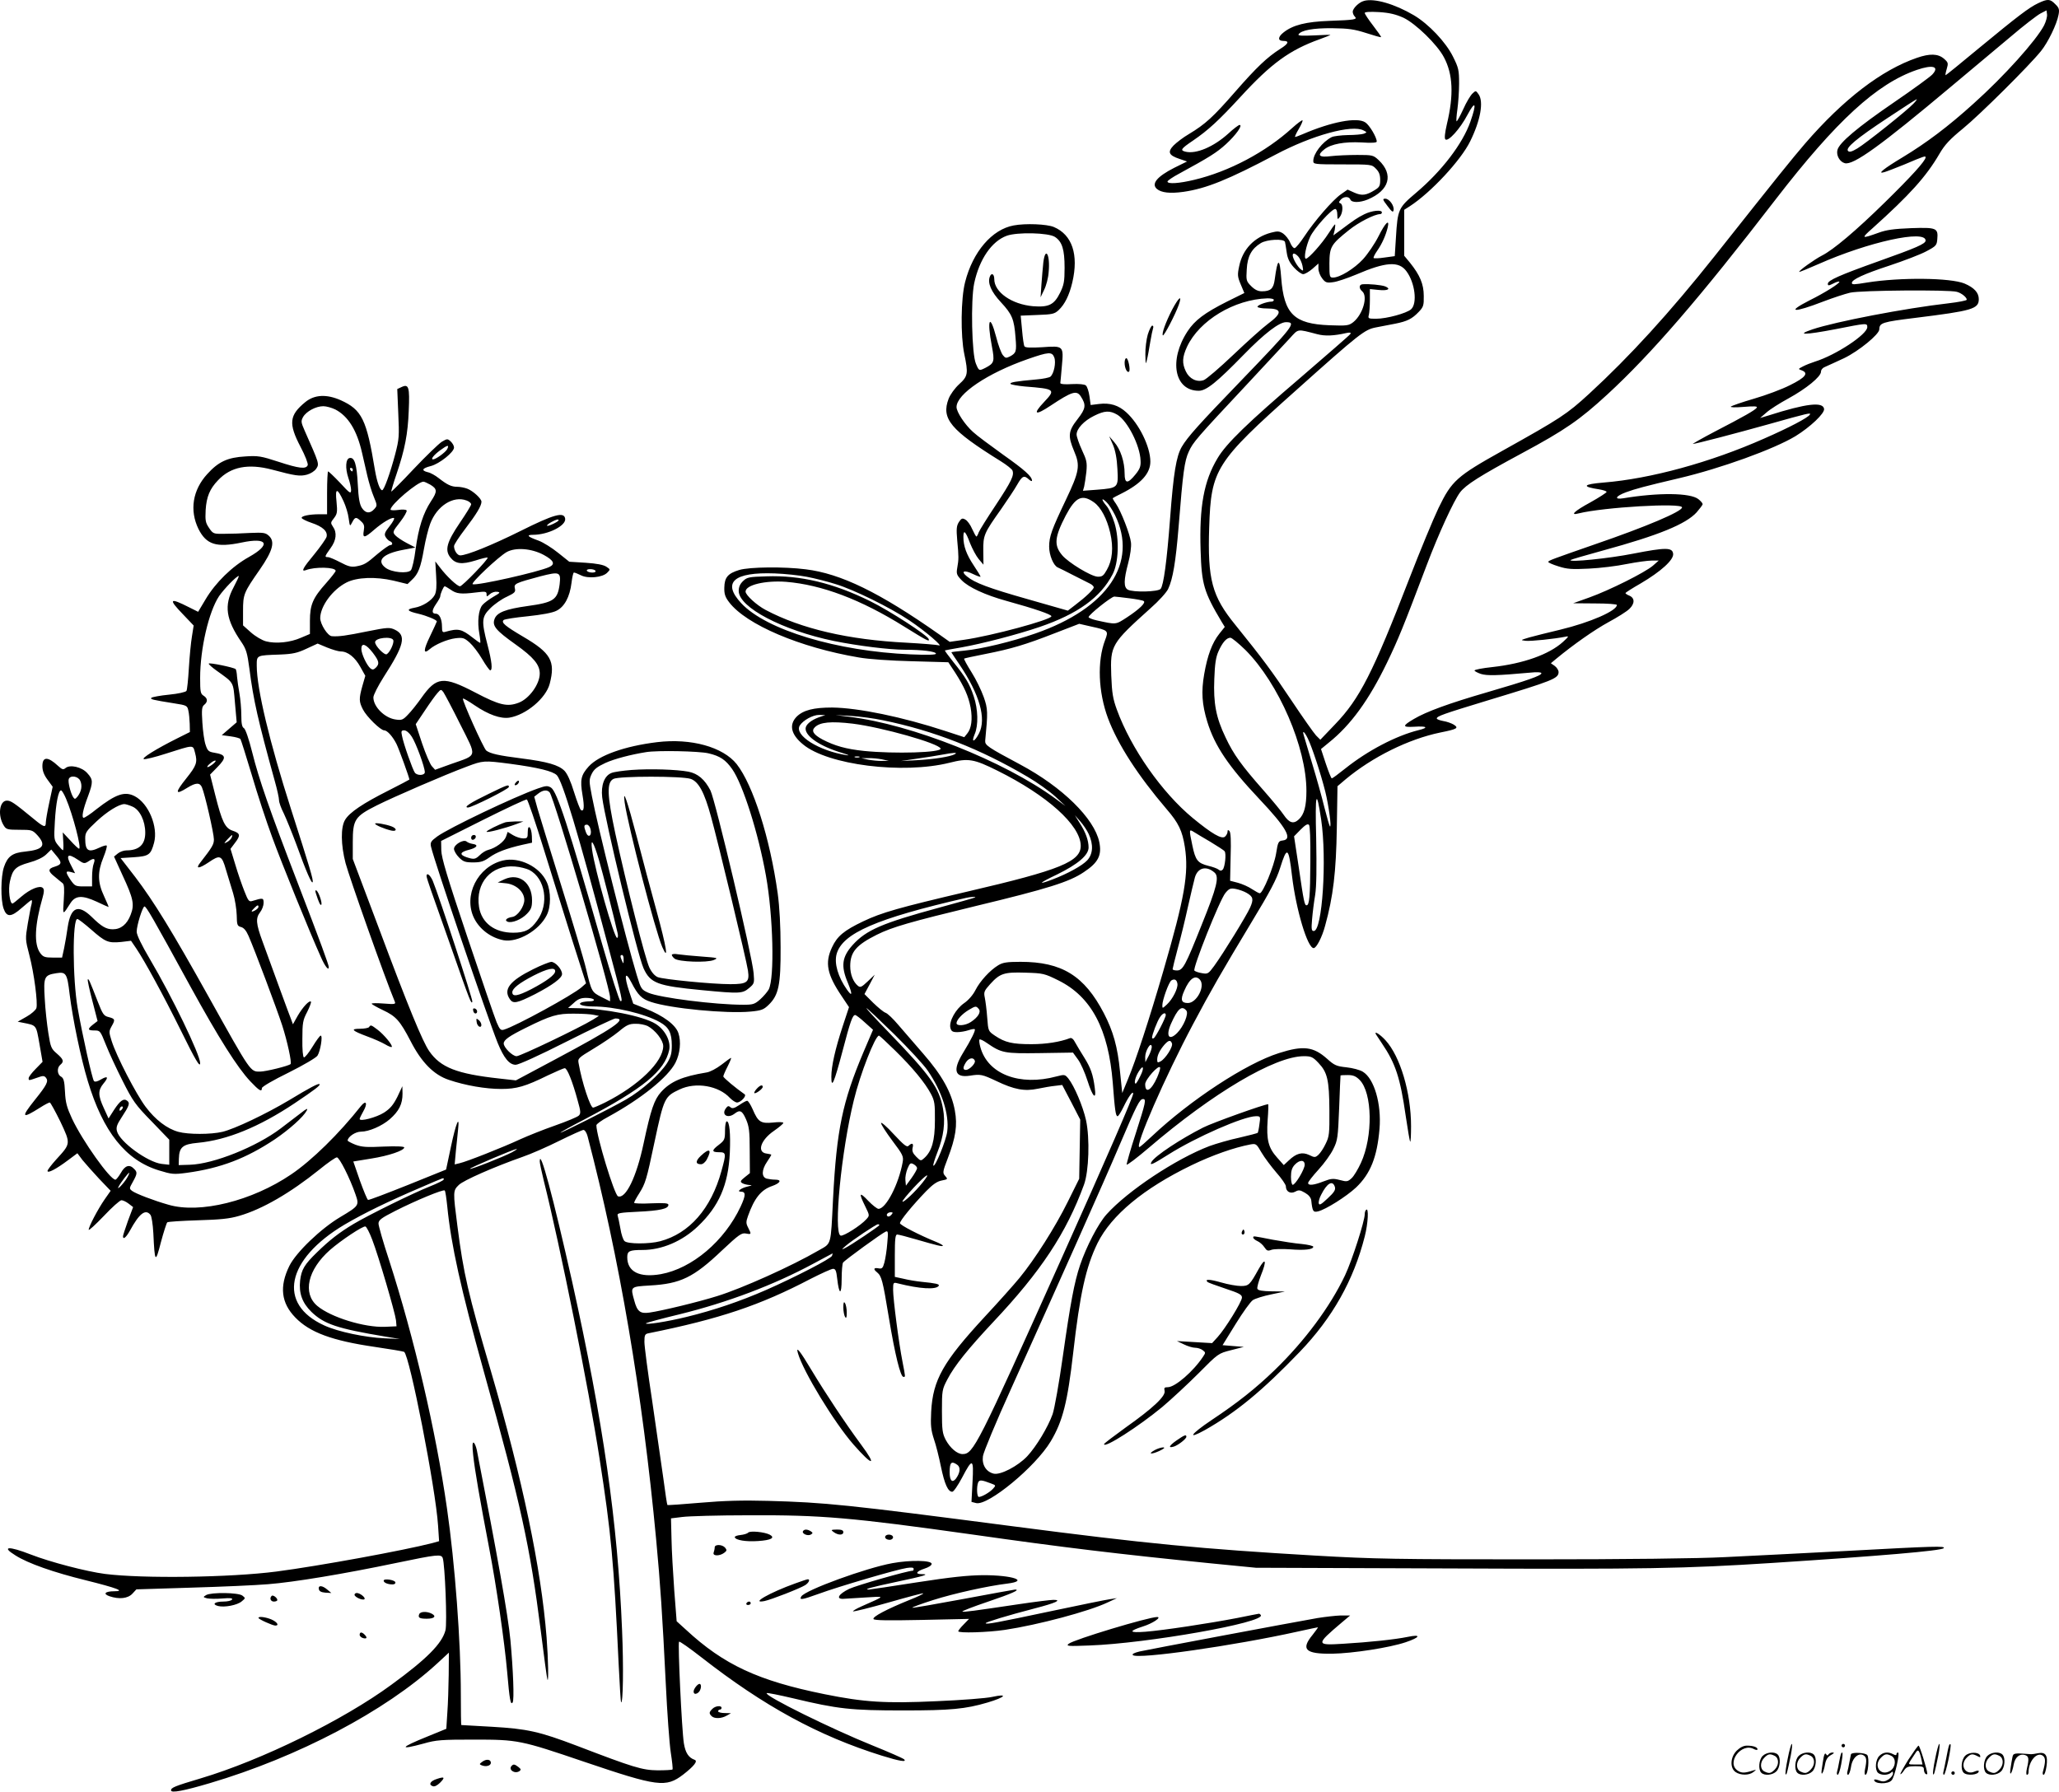 <svg version="1.0" xmlns="http://www.w3.org/2000/svg"
  viewBox="0 0 1200.475 1044.665"
 preserveAspectRatio="xMidYMid meet">
<g transform="translate(-0.304,1044.858) scale(0.1,-0.1)"
fill="#000000" stroke="none">
<path d="M7955 10443 c-28 -7 -65 -43 -65 -63 0 -9 5 -21 12 -28 17 -17 0 -20
-147 -25 -137 -5 -214 -24 -269 -68 -33 -26 -34 -49 -1 -49 37 0 31 -16 -17
-46 -77 -49 -138 -107 -263 -250 -130 -149 -174 -189 -270 -247 -33 -19 -73
-50 -90 -67 -36 -38 -28 -57 35 -78 l44 -15 -75 -37 c-100 -51 -135 -93 -101
-123 26 -22 76 -28 155 -17 133 19 261 71 537 217 213 113 446 177 513 141 21
-11 21 -11 2 -19 -11 -4 -53 -8 -93 -8 -40 -1 -83 -6 -95 -12 -54 -28 -107
-96 -107 -139 0 -19 5 -20 170 -20 168 0 171 0 195 -25 18 -18 25 -35 25 -65
0 -35 -4 -43 -32 -60 -50 -31 -75 -34 -118 -15 l-40 18 -40 -28 c-47 -33 -153
-155 -213 -246 -23 -35 -48 -65 -55 -67 -7 -2 -19 12 -27 32 -8 20 -27 43 -41
53 -22 14 -32 15 -70 5 -98 -26 -166 -97 -186 -195 -11 -51 -10 -62 9 -107
l21 -50 -101 -50 c-131 -66 -188 -109 -230 -173 -111 -169 -77 -347 65 -347
44 0 104 48 263 211 121 124 206 189 246 189 62 0 46 -21 -266 -345 -244 -253
-307 -323 -342 -382 -32 -56 -48 -151 -68 -418 -19 -252 -38 -389 -55 -410
-15 -18 -160 -21 -191 -5 -25 14 -25 55 2 156 12 45 19 96 16 119 -5 48 -59
185 -88 227 -12 16 -20 31 -18 32 2 2 24 14 49 26 116 58 170 118 170 187 0
86 -65 219 -140 287 -46 42 -95 57 -160 49 l-48 -6 -7 51 c-4 28 -13 56 -21
63 -8 7 -40 10 -81 8 -41 -3 -68 0 -68 6 1 6 5 49 9 98 11 119 10 120 -114
111 -67 -4 -99 -3 -104 5 -4 6 -10 48 -14 95 l-8 84 97 4 c88 3 100 6 124 28
36 34 62 86 80 162 38 162 -1 278 -108 323 -41 17 -165 22 -234 9 -126 -23
-238 -153 -283 -330 -25 -96 -27 -313 -5 -419 24 -114 22 -130 -30 -177 -25
-23 -51 -59 -61 -84 -45 -117 11 -183 304 -365 34 -21 65 -46 68 -54 11 -28
-6 -63 -97 -201 -50 -75 -95 -147 -100 -160 -4 -13 -11 -24 -13 -24 -3 0 -14
20 -25 44 -10 24 -28 49 -40 55 -17 10 -23 7 -37 -14 -14 -22 -16 -39 -10
-108 9 -96 9 -109 0 -160 -6 -34 -3 -42 26 -72 40 -41 137 -86 260 -120 167
-46 265 -80 263 -90 -4 -21 -348 -114 -509 -137 l-84 -12 -62 44 c-347 244
-573 354 -778 379 -126 16 -327 14 -387 -4 -66 -20 -86 -43 -87 -103 -1 -37 5
-55 28 -85 100 -131 413 -264 756 -322 55 -10 186 -19 309 -22 l213 -6 39 -59
c55 -86 78 -138 91 -205 12 -68 5 -122 -20 -152 l-17 -21 -110 36 c-253 83
-508 135 -660 137 -108 0 -168 -15 -207 -53 -46 -47 -34 -104 37 -162 144
-120 581 -175 854 -107 110 28 142 22 279 -46 290 -144 483 -317 486 -436 2
-94 -118 -143 -660 -269 -400 -94 -500 -122 -609 -174 -111 -53 -151 -86 -181
-151 -43 -91 -29 -159 57 -286 l42 -63 -37 -112 c-43 -131 -66 -232 -66 -294
0 -74 16 -36 65 149 46 176 59 211 74 211 5 0 30 -19 56 -43 l48 -43 -56 -131
c-122 -289 -156 -451 -177 -853 -14 -280 -8 -259 -83 -302 -158 -92 -450 -223
-593 -267 -108 -34 -323 -86 -394 -96 -54 -8 -72 6 -89 70 -23 82 -24 81 92
88 177 10 253 46 419 204 99 93 115 104 140 99 32 -6 33 -5 13 34 -13 25 -13
34 -1 68 37 104 76 153 141 175 48 17 58 37 18 37 -15 0 -38 3 -50 6 -31 9
-30 51 2 98 14 20 25 39 25 41 0 2 -12 5 -27 7 -59 7 -36 79 43 133 30 21 54
41 54 46 0 5 -27 6 -60 2 -72 -7 -87 3 -119 78 -12 27 -26 49 -32 49 -5 0 -26
-11 -46 -25 -29 -19 -40 -22 -51 -13 -11 10 -17 8 -27 -6 -28 -38 11 -62 51
-31 31 24 44 18 66 -32 18 -41 22 -68 22 -181 l1 -134 -30 -24 c-25 -20 -28
-26 -15 -34 8 -5 26 -10 40 -11 21 -1 20 -2 -8 -9 -39 -9 -66 -30 -40 -30 30
0 30 -20 -1 -87 -94 -201 -283 -361 -465 -394 -125 -22 -196 14 -196 99 0 36
13 42 89 42 113 0 232 51 323 138 123 117 177 242 186 428 5 115 -2 184 -18
184 -6 0 -10 -25 -10 -54 0 -51 -3 -57 -35 -82 -44 -33 -44 -44 0 -44 42 0 43
-6 14 -110 -60 -219 -187 -364 -357 -409 -63 -17 -191 -17 -208 1 -8 7 -19 40
-24 73 -6 33 -13 67 -16 76 -4 14 12 17 118 22 127 6 178 17 178 40 0 10 -22
12 -100 9 -55 -3 -100 -1 -100 3 0 5 13 29 29 54 37 59 43 78 90 301 55 258
59 265 146 306 95 45 228 22 294 -50 14 -14 32 -26 41 -26 22 0 58 39 44 48
-49 34 -124 96 -124 104 0 5 11 31 25 58 14 28 23 50 20 50 -3 0 -28 -18 -56
-40 -29 -22 -66 -42 -87 -45 -140 -23 -209 -52 -265 -114 -40 -45 -59 -100
-102 -301 -41 -194 -104 -324 -149 -307 -21 8 -126 353 -126 414 0 7 30 29 68
49 194 106 350 232 393 316 27 53 34 123 17 173 -16 48 -87 101 -193 143 l-70
28 -23 69 c-32 95 -25 127 12 55 38 -74 61 -97 115 -114 114 -38 439 -69 579
-56 64 6 77 11 106 39 59 57 71 117 70 336 0 121 -6 235 -17 315 -45 322 -143
630 -239 753 -80 100 -266 152 -464 128 -189 -23 -340 -77 -399 -142 -45 -50
-51 -78 -36 -166 12 -71 9 -99 -9 -88 -5 3 -23 50 -40 104 -20 65 -39 107 -56
125 -34 34 -100 53 -249 72 -135 17 -183 28 -207 46 -16 13 -143 296 -136 303
2 3 33 -15 68 -39 81 -55 152 -80 203 -72 97 16 213 113 235 198 34 131 7 179
-155 274 -105 62 -129 82 -114 97 5 5 68 15 140 22 84 9 144 20 168 32 47 23
78 81 88 163 4 33 10 60 14 60 5 0 23 -7 41 -16 41 -21 126 -13 153 15 19 19
19 19 -5 35 -16 11 -58 19 -120 23 l-96 6 -65 52 c-36 29 -87 61 -114 71 -65
23 -74 34 -32 34 87 0 193 53 187 94 -6 42 -65 26 -261 -72 -167 -83 -313
-142 -351 -142 -17 0 -36 29 -36 54 0 9 29 53 64 99 67 88 96 136 96 160 0 18
-49 63 -83 76 -16 6 -42 11 -58 11 -35 0 -59 12 -109 51 -19 15 -47 31 -63 34
-40 10 -33 23 18 36 50 13 135 81 135 108 0 10 -9 26 -20 36 -18 16 -20 16
-52 -3 -18 -12 -91 -82 -162 -157 -70 -75 -130 -134 -132 -133 -1 2 12 48 31
103 48 142 66 233 71 370 6 136 0 156 -41 137 l-26 -12 6 -143 c6 -131 5 -149
-18 -237 -29 -110 -65 -210 -76 -210 -13 0 -30 47 -42 117 -49 297 -76 352
-200 408 -82 36 -152 33 -206 -11 -94 -77 -99 -125 -28 -261 28 -53 45 -98 42
-107 -10 -24 -49 -20 -171 20 -101 33 -119 36 -193 31 -103 -6 -156 -30 -222
-103 -85 -93 -104 -211 -51 -320 46 -91 104 -110 252 -79 151 32 173 -11 43
-84 -99 -55 -196 -150 -254 -248 l-43 -72 -50 25 c-118 60 -126 51 -37 -41
l61 -64 -10 -63 c-6 -35 -14 -118 -18 -185 -4 -67 -10 -127 -14 -133 -4 -7
-49 -17 -101 -22 -52 -5 -98 -14 -103 -18 -9 -9 3 -12 134 -33 71 -11 75 -13
81 -42 4 -16 7 -51 8 -77 l1 -48 -72 -36 c-126 -63 -214 -118 -196 -122 9 -2
66 12 125 31 170 54 160 54 173 6 15 -56 9 -74 -50 -148 -69 -86 -67 -101 5
-56 50 31 73 31 85 3 17 -38 70 -270 70 -304 0 -29 -9 -45 -80 -136 -29 -37
-8 -36 49 2 67 46 77 42 101 -42 12 -40 31 -102 42 -138 11 -36 20 -93 21
-128 1 -57 3 -63 25 -69 16 -4 30 -20 44 -52 36 -82 164 -423 196 -521 30 -93
57 -218 49 -226 -11 -11 -145 -44 -178 -44 -57 0 -52 -8 -299 435 -214 384
-321 558 -429 700 l-85 110 78 5 c87 6 98 14 117 84 25 93 -32 230 -113 272
-58 30 -110 12 -223 -76 -34 -28 -68 -50 -74 -50 -14 0 -5 47 26 128 29 80 29
95 -5 132 -31 36 -101 52 -127 30 -13 -11 -20 -9 -43 12 -60 56 -92 56 -92 -1
0 -26 9 -51 30 -79 l30 -41 -20 -93 c-11 -51 -20 -103 -20 -115 0 -32 -11 -29
-70 20 -118 97 -134 107 -157 107 -44 0 -55 -89 -17 -147 13 -21 23 -23 90
-23 72 0 76 -1 105 -32 53 -59 34 -84 -71 -95 -75 -7 -103 -28 -124 -90 -19
-56 -20 -192 -2 -243 18 -51 44 -50 105 4 29 25 54 46 57 46 4 0 4 -10 1 -23
-4 -12 -13 -63 -22 -113 -15 -90 -15 -93 9 -185 28 -107 50 -279 41 -309 -4
-11 -29 -34 -58 -50 l-51 -29 30 -6 c81 -16 77 -11 97 -124 l18 -104 -40 -41
c-23 -23 -41 -47 -41 -54 0 -15 -1 -15 48 2 36 13 42 13 53 0 16 -20 5 -42
-65 -129 -83 -104 -77 -113 32 -44 25 16 50 29 55 29 4 0 32 -51 62 -112 61
-130 61 -127 -25 -221 -27 -30 -50 -60 -50 -66 0 -16 51 11 119 62 l55 41 30
-40 c17 -21 61 -70 97 -109 l67 -70 -35 -50 c-40 -58 -93 -159 -93 -177 0 -7
39 29 88 80 48 51 94 92 103 92 9 0 28 -9 42 -20 l26 -20 -30 -80 c-16 -45
-29 -85 -29 -90 0 -22 18 -7 40 32 55 101 91 129 120 93 7 -9 14 -54 17 -108
8 -172 12 -177 44 -52 16 60 33 112 37 116 4 4 84 9 177 12 134 4 185 9 243
26 135 39 298 134 466 269 49 40 95 72 103 72 15 0 76 -121 109 -217 22 -63
20 -66 -89 -131 -113 -67 -258 -206 -297 -285 -59 -120 -48 -216 35 -301 84
-87 215 -135 462 -171 89 -13 166 -26 172 -29 32 -20 184 -796 198 -1013 l6
-91 -39 -11 c-167 -43 -657 -133 -909 -166 -270 -35 -779 -42 -1000 -14 -108
14 -319 69 -432 113 -130 51 -176 48 -90 -5 74 -47 223 -99 410 -145 184 -46
231 -64 167 -64 -54 0 -69 -15 -29 -29 56 -19 107 -14 134 15 l23 25 319 10
c175 5 377 14 448 20 153 12 442 60 748 124 240 50 262 52 271 29 13 -34 27
-384 16 -422 -20 -77 -109 -167 -315 -317 -279 -205 -756 -440 -1112 -546
-151 -45 -173 -54 -173 -70 0 -17 74 -3 226 42 514 152 1024 420 1327 699 l67
62 -1 -129 c-1 -70 -4 -170 -8 -221 l-6 -94 -110 -45 c-161 -65 -169 -81 -22
-41 73 21 105 23 292 23 258 0 272 -3 643 -129 431 -146 477 -152 578 -75 63
49 87 79 67 86 -36 13 -54 41 -63 97 -12 75 -36 584 -28 592 4 3 62 -38 130
-91 365 -285 682 -458 1053 -574 103 -32 147 -39 129 -21 -6 6 -88 42 -182 80
-241 97 -634 291 -619 306 3 3 72 -11 153 -30 263 -63 338 -71 644 -71 275 0
361 8 490 46 105 31 124 54 28 33 -35 -8 -180 -19 -323 -25 -301 -14 -424 -6
-656 41 -385 78 -586 171 -807 376 l-54 49 -14 180 c-7 99 -15 234 -16 300
l-3 120 65 8 c36 5 211 10 390 10 420 2 597 -13 1301 -112 541 -77 853 -114
1389 -168 l265 -26 1135 -4 c1137 -5 1362 -1 1875 32 633 41 985 71 1000 86
14 14 -52 12 -567 -16 -255 -13 -573 -30 -708 -36 -152 -8 -578 -13 -1125 -13
-792 0 -919 2 -1265 22 -667 39 -980 69 -1771 172 -959 125 -1085 138 -1419
147 -148 4 -257 1 -394 -11 -104 -9 -190 -15 -192 -13 -2 2 -13 73 -24 158
-12 85 -41 287 -65 451 -25 163 -45 317 -45 342 0 39 3 46 23 50 416 84 651
163 945 317 63 32 122 59 132 59 14 0 19 -11 24 -57 11 -97 26 -99 26 -3 0 47
4 90 8 96 9 14 228 173 249 181 14 6 15 -2 9 -68 -3 -41 -11 -91 -17 -113 -9
-33 -14 -37 -35 -33 -27 5 -31 -5 -8 -23 27 -23 33 -44 69 -263 36 -218 68
-347 85 -347 12 0 13 -6 -5 87 -22 111 -55 367 -55 420 0 44 1 45 28 38 127
-32 223 -38 238 -14 6 10 -18 15 -98 23 -31 3 -79 11 -107 18 l-51 11 0 124
c0 97 3 123 14 123 7 0 58 -13 112 -29 124 -36 154 -43 154 -36 0 3 -17 13
-37 21 -101 41 -213 99 -213 110 0 15 73 104 152 186 40 41 65 58 92 63 35 7
36 8 20 26 -16 18 -16 24 15 104 46 121 57 192 41 278 -19 105 -74 205 -185
332 -53 61 -119 137 -147 170 -28 33 -60 64 -72 68 -12 4 -44 31 -72 58 l-51
51 30 56 30 57 -41 -39 c-36 -34 -43 -37 -57 -26 -28 23 -45 67 -45 115 0 82
35 123 155 183 90 45 196 75 575 167 420 101 548 141 632 198 85 56 106 99 90
176 -29 137 -215 320 -460 451 -193 103 -207 113 -205 140 16 164 16 185 -9
255 -14 39 -45 103 -71 144 -26 41 -45 77 -43 79 2 2 58 14 124 27 152 30 233
54 407 122 l140 54 70 -16 c100 -22 102 -24 81 -79 -47 -123 -40 -303 17 -456
58 -154 174 -333 342 -530 70 -81 91 -126 106 -220 24 -154 -1 -295 -126 -725
-79 -272 -161 -524 -206 -630 l-33 -80 -13 125 c-14 145 -40 236 -94 340 -114
219 -245 300 -486 300 -80 0 -104 -4 -130 -20 -48 -29 -106 -92 -133 -145 -14
-28 -41 -59 -66 -76 -49 -34 -89 -106 -80 -144 5 -20 13 -25 40 -25 18 0 47 5
65 11 18 6 34 9 37 6 6 -6 -19 -58 -70 -141 -60 -99 -46 -143 41 -130 63 10
72 8 155 -31 104 -50 165 -61 241 -45 34 7 80 15 102 17 l41 5 53 -101 52
-101 -3 -172 -3 -173 -67 -135 c-73 -148 -193 -336 -281 -443 -31 -38 -123
-141 -204 -228 -241 -261 -301 -366 -311 -552 -4 -81 -1 -107 16 -160 12 -34
30 -106 41 -161 21 -101 41 -146 66 -146 8 0 33 37 57 82 61 117 69 114 61
-26 l-6 -115 27 -7 c69 -17 346 211 435 360 70 117 98 228 131 516 39 343 74
501 142 640 81 163 269 319 548 454 122 59 248 103 342 121 34 6 36 5 66 -47
17 -29 56 -81 86 -116 31 -35 56 -71 56 -81 0 -31 27 -46 55 -31 20 11 28 10
57 -7 21 -12 34 -28 36 -44 7 -64 11 -71 40 -64 45 11 164 86 221 139 84 80
123 177 137 342 12 146 -31 293 -97 333 -17 11 -60 22 -96 26 -57 6 -70 11
-113 50 -80 71 -139 78 -280 33 -191 -60 -517 -274 -740 -484 -37 -35 -70 -64
-74 -64 -29 0 149 408 312 715 105 198 166 304 343 598 107 176 145 249 165
313 41 131 50 125 70 -46 23 -194 90 -420 126 -420 16 0 49 63 67 131 47 170
64 313 68 569 l4 244 47 40 c157 131 368 235 552 273 99 20 110 26 79 46 -13
8 -41 18 -61 21 -21 4 -38 10 -38 15 0 13 36 26 296 105 383 116 414 128 414
166 0 10 -10 26 -22 35 l-23 16 30 25 c103 85 223 169 305 214 52 28 108 63
123 78 32 31 32 63 0 77 -13 5 -23 12 -23 15 0 3 39 28 88 56 119 70 194 138
190 173 -4 38 -43 38 -233 1 -141 -28 -379 -52 -365 -37 3 3 89 28 191 56 322
88 481 153 544 222 19 22 35 43 35 48 0 5 -11 18 -25 29 -47 37 -232 39 -437
5 -56 -9 -47 12 15 35 55 20 106 34 310 82 242 57 552 169 678 245 86 53 171
133 167 159 -6 43 -103 32 -323 -38 l-50 -15 37 32 c20 18 78 55 128 82 104
57 190 127 190 156 0 12 11 24 28 30 15 6 63 29 107 49 85 41 205 139 205 168
1 38 16 43 211 67 331 41 369 52 369 109 0 38 -27 67 -83 91 -82 34 -374 37
-568 6 -79 -13 -89 -13 -89 -2 0 19 70 52 220 101 84 28 181 65 214 83 57 30
61 35 64 70 6 66 -4 70 -153 65 -100 -4 -144 -10 -190 -27 -100 -36 -103 -34
-35 26 216 194 313 301 391 435 31 53 60 84 137 147 98 80 387 367 455 452 41
51 92 156 102 211 6 31 3 41 -19 62 -30 31 -44 32 -99 6 -55 -26 -120 -76
-348 -264 -103 -86 -190 -156 -192 -156 -3 0 0 16 6 36 10 34 9 38 -16 60 -35
30 -83 31 -158 5 -206 -71 -428 -241 -652 -500 -86 -101 -138 -165 -527 -656
-262 -330 -496 -586 -732 -803 -131 -120 -165 -142 -507 -333 -265 -148 -294
-174 -371 -333 -32 -67 -108 -251 -170 -411 -213 -551 -290 -701 -432 -849
l-87 -91 -25 25 c-13 14 -78 106 -144 205 -112 168 -167 242 -326 439 -137
168 -163 264 -153 571 11 337 37 379 506 797 372 333 400 354 465 367 31 6 82
16 114 22 70 14 98 28 137 69 27 28 30 38 29 93 0 69 -23 122 -80 193 l-34 41
0 134 0 134 33 21 c123 80 298 268 352 379 60 122 79 230 49 273 -16 23 -17
23 -36 5 -11 -10 -36 -51 -54 -92 -19 -41 -36 -72 -39 -70 -2 3 0 34 5 69 5
36 10 104 10 151 0 79 -3 92 -36 158 -42 84 -140 188 -227 240 -112 66 -231
101 -292 84z m3966 -142 c-45 -87 -233 -297 -412 -457 -148 -134 -275 -229
-412 -312 -110 -66 -154 -101 -107 -87 14 4 66 24 115 44 118 50 125 52 125
42 0 -20 -85 -113 -236 -261 -170 -167 -303 -279 -369 -312 -41 -21 -137 -89
-132 -95 2 -1 52 19 113 46 291 129 624 202 624 137 0 -19 -53 -42 -275 -121
-224 -80 -295 -111 -295 -131 0 -12 5 -12 31 1 17 9 33 14 36 11 7 -7 -85 -65
-174 -109 -139 -71 -94 -74 82 -6 55 21 125 44 155 51 61 14 576 18 622 5 27
-7 58 -32 58 -46 0 -5 -48 -14 -107 -21 -254 -29 -659 -107 -793 -152 -100
-34 -44 -33 134 1 183 36 186 37 186 12 0 -42 -183 -163 -305 -201 -22 -7 -53
-19 -70 -28 -29 -15 -29 -15 -7 -23 42 -16 21 -42 -68 -86 -47 -24 -141 -59
-210 -79 -69 -20 -129 -41 -135 -46 -6 -5 24 -6 74 -2 60 5 82 4 77 -4 -8 -14
-75 -52 -247 -141 -74 -39 -130 -71 -126 -71 15 0 249 61 442 115 231 65 249
69 240 56 -10 -18 -123 -77 -267 -140 -314 -139 -662 -234 -934 -256 -123 -10
-132 -24 -26 -40 23 -4 42 -10 42 -15 0 -4 -43 -32 -95 -61 -94 -51 -121 -78
-68 -64 145 36 603 63 603 35 0 -24 -210 -113 -510 -216 -244 -85 -270 -94
-270 -102 0 -4 27 -16 60 -26 50 -16 77 -18 177 -13 65 3 164 15 221 27 57 11
122 20 145 20 l41 0 -34 -30 c-47 -40 -253 -143 -370 -185 l-95 -34 128 -1
c71 0 127 -4 127 -9 0 -34 -156 -102 -330 -144 -69 -16 -150 -37 -180 -45 -53
-16 -54 -16 -21 -20 30 -3 166 11 231 24 22 5 21 2 -15 -31 -80 -72 -229 -126
-411 -146 -57 -6 -104 -15 -104 -20 0 -4 17 -13 37 -20 36 -11 93 -10 281 7
47 5 72 3 72 -3 0 -14 -80 -42 -320 -112 -217 -63 -352 -112 -424 -155 -68
-40 -68 -49 2 -45 76 5 87 -5 25 -20 -132 -33 -297 -120 -426 -223 -40 -32
-75 -58 -79 -58 -4 0 -19 39 -35 86 l-28 85 45 37 c129 103 235 250 340 467
65 135 93 203 230 565 71 188 158 377 196 428 34 44 114 95 359 227 253 136
338 195 500 344 255 235 539 563 980 1136 356 461 591 676 824 756 93 32 134
20 90 -27 -13 -14 -113 -87 -223 -162 -212 -145 -320 -236 -330 -278 -8 -31
13 -69 43 -77 50 -13 209 102 620 447 112 94 267 224 345 289 77 66 157 127
176 137 l35 18 3 -23 c2 -13 -6 -42 -17 -64z m-3735 44 c71 -34 197 -156 236
-231 52 -98 58 -218 17 -389 -12 -52 -15 -83 -9 -89 16 -16 86 61 129 143 47
88 55 68 17 -40 -45 -128 -166 -287 -316 -414 -104 -88 -108 -96 -118 -260
l-7 -110 -59 -8 c-32 -5 -61 -6 -64 -3 -3 3 7 23 21 43 28 40 50 90 61 136 12
52 -14 27 -53 -51 -22 -44 -63 -104 -91 -135 -51 -55 -135 -107 -175 -107 -20
0 -21 5 -21 83 1 97 9 110 114 194 57 46 150 93 182 93 6 0 10 5 10 10 0 17
-59 11 -103 -11 -40 -20 -59 -33 -143 -96 l-37 -27 8 32 c3 18 4 32 2 32 -3 0
-20 -24 -38 -52 -38 -60 -117 -148 -132 -148 -14 0 0 74 25 128 23 49 125 162
146 162 7 0 12 -14 12 -32 1 -31 1 -32 15 -14 18 24 20 73 3 79 -10 3 -10 7 1
20 17 21 50 22 57 2 8 -19 54 -19 101 0 127 53 153 146 64 230 -31 29 -36 30
-124 30 -51 0 -120 -3 -154 -7 -71 -9 -83 5 -38 40 39 31 117 45 216 40 59 -4
89 -2 89 5 0 25 -43 97 -67 112 -48 32 -198 3 -365 -69 -21 -9 -40 -16 -44
-16 -3 0 6 21 21 46 15 25 25 48 22 51 -3 2 -29 -17 -59 -44 -156 -142 -370
-255 -572 -303 -87 -21 -156 -26 -156 -10 0 5 30 26 68 46 176 96 218 122 273
172 58 53 100 112 79 112 -5 0 -35 -22 -65 -50 -86 -78 -188 -121 -250 -106
-33 8 -27 17 44 65 89 61 148 115 277 255 178 194 286 273 462 336 34 12 62
24 62 25 0 1 -43 0 -96 -3 -68 -3 -95 -2 -90 6 15 24 84 37 196 36 96 -1 129
-6 198 -28 46 -15 85 -26 87 -24 2 2 -19 32 -46 67 -27 35 -49 68 -49 74 0 6
30 8 83 5 62 -4 98 -13 143 -33z m2973 -501 c-36 -39 -278 -232 -327 -261 -32
-19 -46 -23 -54 -15 -17 17 46 71 231 193 90 60 167 109 169 109 3 0 -5 -12
-19 -26z m-5005 -777 c42 -28 56 -73 56 -180 0 -80 -4 -100 -26 -145 -35 -71
-66 -86 -158 -79 -124 11 -226 82 -226 158 0 31 -17 39 -26 14 -14 -37 8 -88
65 -149 65 -70 77 -98 85 -206 7 -81 4 -90 -33 -110 -22 -11 -27 -10 -41 8 -9
11 -27 58 -39 106 -37 141 -55 103 -25 -54 17 -90 14 -99 -37 -126 -38 -19
-38 -19 -56 24 -24 54 -31 369 -10 469 30 140 102 245 190 277 61 22 243 18
281 -7z m1341 -29 c2 -7 6 -35 10 -61 5 -36 16 -59 42 -88 19 -21 44 -39 54
-39 10 0 34 14 54 31 l35 31 0 -30 c0 -16 10 -42 22 -57 18 -24 27 -27 62 -22
23 2 84 23 137 45 172 74 248 79 292 19 50 -67 65 -188 27 -222 -26 -23 -142
-55 -203 -55 -46 0 -49 1 -43 23 3 12 6 51 6 86 l0 64 50 -5 c55 -6 76 6 38
21 -23 8 -93 15 -130 12 -22 -1 -23 -24 -3 -41 35 -29 4 -135 -52 -180 -26
-20 -36 -22 -139 -18 -206 8 -265 65 -281 276 -9 121 -21 118 -38 -10 -7 -53
-24 -68 -75 -68 -22 0 -41 9 -62 30 -29 29 -30 34 -26 98 4 76 28 120 82 153
36 22 134 27 141 7z m78 -86 c9 -10 20 -34 24 -53 6 -31 5 -33 -11 -20 -19 16
-46 63 -46 81 0 16 15 12 33 -8z m-143 -252 c0 -5 -6 -10 -12 -10 -30 0 -88
-22 -83 -31 4 -5 27 -9 53 -9 91 0 94 -26 7 -90 -31 -23 -121 -104 -201 -180
-80 -76 -158 -143 -173 -148 -40 -14 -84 8 -104 51 -23 48 -21 83 7 144 72
153 275 276 469 282 20 0 37 -3 37 -9z m253 -200 c45 -12 97 -10 171 7 21 4
27 3 22 -6 -4 -7 -135 -120 -289 -253 -309 -264 -435 -386 -485 -471 -80 -133
-107 -282 -99 -537 6 -198 19 -243 122 -416 l19 -31 -32 -40 c-42 -53 -69
-126 -88 -235 -18 -103 -13 -176 18 -278 43 -140 123 -259 303 -450 158 -167
196 -235 138 -242 -26 -3 -29 -7 -40 -77 -12 -73 -77 -231 -95 -231 -5 0 -25
11 -45 24 -20 14 -57 30 -82 37 l-46 12 3 139 c3 94 1 143 -7 151 -8 8 -11 7
-11 -5 0 -8 -7 -21 -15 -28 -19 -16 -75 16 -188 109 -179 148 -359 404 -442
631 -23 63 -29 96 -33 201 -6 175 0 185 229 391 48 42 94 93 103 113 27 57 44
156 61 365 25 315 34 381 59 435 25 55 42 75 337 390 113 121 226 243 252 271
52 57 40 55 160 24z m-1533 -136 c11 -29 -2 -95 -23 -112 -6 -5 -43 -13 -82
-16 -122 -11 -156 -17 -150 -26 3 -4 40 -11 83 -15 177 -14 182 -17 112 -91
-68 -72 -52 -81 38 -21 125 83 152 91 176 55 33 -51 30 -71 -18 -133 -55 -70
-58 -98 -20 -188 36 -84 30 -118 -49 -284 -82 -172 -97 -213 -97 -272 0 -49
25 -110 50 -121 8 -3 49 -24 90 -45 41 -21 85 -43 97 -49 13 -6 23 -16 23 -22
0 -12 -46 -56 -108 -103 l-43 -33 -231 66 c-233 66 -312 96 -358 134 -37 30
-16 39 35 14 25 -12 45 -19 45 -16 0 4 -18 33 -40 66 -42 63 -60 112 -60 166
0 46 13 33 39 -37 13 -32 35 -74 50 -92 l28 -33 -1 80 c-1 92 4 103 104 244
36 52 79 116 94 143 29 51 40 56 68 30 10 -9 18 -12 18 -7 0 24 -42 62 -168
151 -75 54 -155 113 -176 133 -47 42 -96 116 -96 145 0 76 181 198 416 280
121 42 141 44 154 9z m-4192 -303 c75 -39 126 -121 156 -253 9 -38 23 -98 31
-135 9 -38 25 -92 37 -120 21 -51 21 -53 3 -73 -25 -28 -51 -25 -72 7 -13 20
-20 56 -24 138 -6 117 -19 158 -47 153 -24 -4 -27 -59 -8 -116 9 -25 16 -57
16 -71 -1 -24 -7 -20 -64 42 -35 37 -67 67 -70 67 -3 0 -6 -56 -6 -125 l0
-125 -44 0 c-58 0 -108 -10 -104 -22 2 -5 27 -18 57 -28 66 -22 96 -50 88 -82
-4 -12 -36 -58 -72 -102 -65 -78 -79 -103 -49 -92 53 21 174 18 174 -4 0 -5
-25 -37 -56 -72 -77 -86 -94 -126 -94 -219 l0 -77 -52 -22 c-63 -28 -147 -36
-204 -21 -23 6 -62 29 -88 52 l-46 41 0 84 c0 98 4 107 98 242 76 110 90 163
52 197 -20 18 -33 19 -109 16 -47 -3 -115 -5 -151 -5 -62 -1 -65 0 -88 34 -21
31 -23 43 -20 105 5 77 24 123 72 173 74 79 176 99 316 62 134 -36 162 -40
203 -29 21 6 44 20 54 35 18 28 18 28 -68 222 -21 48 -22 55 -9 79 19 33 75
63 118 63 18 0 49 -9 70 -19z m4560 -31 c59 -36 132 -179 135 -267 2 -33 -4
-49 -29 -80 -46 -57 -64 -56 -64 4 0 69 -24 142 -60 183 l-30 35 22 -50 c14
-34 23 -79 26 -141 6 -110 5 -111 -120 -121 l-81 -6 7 24 c3 13 9 52 13 86 5
55 2 68 -26 128 -17 37 -31 78 -31 90 0 34 43 80 102 109 62 31 92 32 136 6z
m-3908 -201 c-11 -19 -66 -59 -82 -59 -16 0 5 26 40 52 45 33 56 35 42 7z
m-550 -119 c0 -5 -2 -10 -4 -10 -3 0 -8 5 -11 10 -3 6 -1 10 4 10 6 0 11 -4
11 -10z m451 -87 c42 -25 43 -40 5 -97 -46 -70 -73 -155 -90 -281 -7 -58 -20
-112 -27 -121 -18 -22 -113 -13 -148 14 -56 42 -15 83 105 105 l69 13 -50 26
c-27 14 -58 35 -67 45 -17 19 -16 22 27 77 25 32 42 63 39 68 -4 6 -25 7 -50
3 -24 -3 -44 -2 -44 2 0 29 158 163 192 163 5 0 23 -8 39 -17z m-505 -97 c13
-28 27 -73 30 -100 7 -49 7 -49 21 -22 16 31 23 32 51 5 18 -16 21 -27 16 -55
-8 -45 4 -44 61 6 50 43 101 73 115 68 5 -2 -6 -23 -25 -47 -28 -35 -33 -47
-24 -63 6 -10 17 -22 25 -25 17 -6 19 -23 2 -23 -7 0 -39 -23 -72 -50 -68 -59
-79 -65 -127 -74 -28 -5 -47 0 -92 24 -31 16 -63 30 -72 30 -21 0 -19 4 15 52
34 46 39 91 14 126 -14 21 -14 24 6 49 19 25 21 35 15 97 -9 81 4 82 41 2z
m4376 -7 c40 -29 75 -95 94 -177 20 -87 13 -160 -20 -217 -19 -34 -27 -40 -54
-39 -38 2 -170 82 -206 125 -49 58 -45 105 21 232 57 108 95 126 165 76z
m-3658 11 c14 -5 26 -15 26 -22 0 -7 -30 -55 -66 -108 -76 -112 -89 -159 -55
-202 30 -38 66 -42 145 -18 37 12 70 20 72 17 7 -7 -147 -167 -161 -167 -16 0
-78 58 -117 110 l-27 35 5 -85 c4 -60 1 -92 -8 -110 -18 -34 -71 -67 -118 -75
-51 -9 -44 -20 22 -35 50 -12 108 -36 108 -45 0 -2 -18 -41 -40 -87 -39 -80
-40 -108 -2 -75 32 28 103 58 151 64 43 5 51 2 82 -25 19 -17 52 -60 73 -96
21 -36 43 -66 47 -66 15 0 10 51 -16 150 -36 139 -34 162 18 213 23 23 66 53
95 66 46 22 52 28 47 48 -7 28 3 32 148 71 113 29 121 26 113 -46 -12 -90 -34
-106 -186 -127 -130 -18 -181 -38 -194 -77 -14 -39 9 -66 123 -147 105 -75
141 -118 141 -170 0 -62 -62 -147 -123 -170 -66 -25 -111 -15 -252 59 -188 98
-227 94 -316 -32 -24 -34 -59 -78 -77 -96 -29 -31 -37 -34 -71 -29 -64 8 -131
74 -131 129 0 14 27 67 60 119 120 186 134 243 65 276 -30 14 -41 14 -161 -10
-122 -25 -166 -31 -206 -28 -24 1 -68 70 -68 106 1 69 71 165 153 207 61 31
170 35 274 11 l82 -20 26 25 c36 33 51 71 70 181 9 51 25 116 36 145 39 105
135 166 213 136z m3780 -85 c136 -278 -42 -543 -464 -690 -137 -48 -317 -91
-413 -100 -42 -4 -77 -8 -77 -10 0 -1 21 -33 47 -71 118 -175 158 -316 114
-402 -27 -52 -47 -56 -25 -4 22 51 20 145 -6 221 -24 72 -47 111 -119 200 -28
35 -50 65 -49 67 2 1 46 9 98 18 118 21 323 74 455 119 222 76 355 172 425
307 35 67 40 204 11 299 -12 38 -32 83 -46 99 -32 38 -32 53 -1 23 13 -12 35
-46 50 -76z m-3244 -30 c0 -8 -61 -37 -67 -32 -3 3 8 12 24 21 29 16 43 19 43
11z m-87 -202 c59 -32 69 -54 32 -71 -64 -29 -419 -109 -446 -100 -15 5 152
162 199 188 52 28 144 21 215 -17z m302 -93 c3 -6 -5 -10 -19 -10 -14 0 -28 5
-31 10 -3 6 5 10 19 10 14 0 28 -4 31 -10z m1234 -35 c47 -9 121 -28 165 -42
109 -33 321 -138 431 -212 94 -63 205 -158 170 -145 -11 3 -95 10 -186 15
-340 17 -614 81 -822 191 -53 28 -117 87 -117 107 0 39 115 66 236 57 208 -17
436 -103 689 -261 132 -82 149 -91 143 -73 -7 22 -227 165 -343 222 -213 105
-405 151 -603 144 -101 -3 -113 -5 -136 -27 -18 -17 -26 -35 -26 -58 0 -96
256 -230 555 -292 139 -28 322 -51 413 -51 101 0 182 -10 182 -23 0 -7 -50 -8
-148 -4 -428 18 -841 142 -987 298 -114 122 -44 183 195 174 58 -2 143 -11
189 -20z m-3344 -61 c-57 -106 -45 -188 46 -320 27 -40 34 -62 46 -153 24
-187 50 -301 148 -656 14 -49 25 -100 25 -113 0 -12 12 -46 27 -75 14 -29 47
-110 74 -182 57 -158 90 -233 95 -220 5 13 -17 85 -126 425 -125 390 -200 703
-200 837 0 62 -3 60 135 65 75 3 102 9 155 34 l65 30 55 -23 c30 -12 66 -23
80 -23 41 0 83 -34 114 -90 l29 -52 -17 -59 c-21 -75 -20 -92 3 -137 21 -42
103 -122 124 -122 18 0 50 -36 72 -80 14 -28 75 -196 75 -207 0 -1 -55 -30
-122 -64 -147 -74 -227 -127 -253 -171 -26 -43 -25 -145 3 -253 23 -85 227
-663 287 -807 6 -15 0 -16 -64 -11 -39 3 -71 3 -71 -1 0 -3 29 -20 65 -37 77
-36 100 -62 162 -181 64 -125 136 -197 223 -226 97 -33 215 -53 305 -53 90 0
140 14 274 80 47 22 90 41 97 41 14 0 45 -77 75 -188 18 -63 19 -76 7 -88 -7
-8 -70 -34 -138 -58 -69 -24 -161 -61 -205 -81 -101 -47 -314 -131 -352 -139
l-29 -7 7 78 c5 43 10 100 13 127 10 90 -13 35 -42 -103 l-28 -132 -223 -90
c-123 -49 -227 -89 -232 -87 -5 2 -26 53 -48 114 l-38 110 104 17 c102 16 193
47 193 65 0 6 -46 8 -120 5 -99 -5 -127 -3 -165 11 -25 10 -45 21 -45 24 1 22
45 52 78 52 46 0 122 33 167 72 55 48 75 89 75 150 l-1 43 -29 -62 c-24 -47
-41 -68 -78 -92 -44 -28 -142 -54 -142 -37 0 4 10 25 22 46 26 45 16 67 -14
30 -128 -162 -287 -318 -407 -399 -228 -155 -533 -231 -716 -177 -85 24 -189
64 -211 80 -18 14 -18 15 4 54 26 47 27 56 6 76 -26 27 -52 19 -76 -24 -13
-22 -27 -40 -32 -40 -31 0 -192 226 -253 356 -30 65 -38 93 -41 157 -3 63 -8
79 -23 88 -23 12 -25 52 -4 69 23 19 18 32 -20 65 -33 28 -37 37 -50 120 -8
50 -18 140 -21 200 -8 128 -3 138 68 149 56 9 63 -1 77 -122 18 -145 65 -372
106 -507 89 -296 221 -462 415 -521 75 -23 86 -24 162 -14 198 27 346 84 513
195 84 57 166 130 186 167 9 17 1 14 -37 -16 -27 -20 -78 -59 -114 -87 -141
-107 -392 -208 -530 -212 l-65 -2 1 37 c2 68 22 85 111 93 170 16 356 92 563
230 121 81 153 106 146 112 -6 6 -54 -19 -178 -94 -136 -81 -317 -167 -388
-184 -67 -16 -200 -16 -257 0 -66 18 -134 70 -191 146 -56 75 -170 295 -198
384 -16 51 -16 56 -1 84 23 40 22 45 -16 55 -29 7 -35 16 -65 93 -46 118 -52
132 -57 127 -3 -2 9 -58 26 -123 l31 -120 -26 -20 c-34 -27 -33 -35 8 -35 33
0 34 -2 66 -82 18 -46 62 -141 98 -212 59 -117 74 -139 169 -236 l103 -107 0
-73 0 -73 -45 5 c-81 10 -245 129 -260 191 -6 22 0 39 27 80 44 67 50 83 34
96 -21 18 -42 3 -78 -52 l-32 -50 -27 59 c-35 75 -35 105 -3 144 32 38 26 48
-15 24 -20 -12 -34 -15 -40 -9 -10 10 -68 270 -95 425 -30 171 -31 520 -2 520
6 0 42 -28 80 -61 84 -74 100 -80 175 -73 l58 7 30 -44 c50 -74 159 -274 259
-476 87 -177 114 -222 114 -193 0 48 -164 388 -293 606 -49 83 -77 141 -77
160 0 37 34 144 45 147 10 2 46 -60 269 -468 166 -302 273 -471 348 -551 52
-55 68 -65 68 -40 0 8 67 47 155 90 88 44 161 87 169 99 17 26 32 117 19 117
-5 0 -26 -29 -48 -65 -22 -36 -44 -63 -50 -62 -6 2 -10 47 -9 108 0 93 3 110
28 157 15 30 25 57 22 60 -10 9 -47 -31 -77 -82 l-28 -50 -11 30 c-12 29 -100
271 -166 452 -39 106 -41 137 -14 172 11 14 20 38 20 54 0 30 -4 30 -66 11
-19 -6 -24 1 -46 57 -14 35 -38 104 -53 155 l-28 92 27 36 c33 43 30 55 -15
70 -44 15 -62 53 -101 208 l-30 119 41 42 c57 58 54 74 -19 86 -30 5 -37 11
-48 45 -8 22 -16 81 -19 130 -5 76 -3 93 11 104 22 18 20 38 -4 53 -18 11 -20
24 -20 103 0 171 50 386 110 477 28 41 102 118 115 118 3 0 -11 -30 -30 -66z
m1266 -14 c33 -24 60 -27 147 -16 55 7 62 6 62 -10 0 -16 1 -16 19 0 11 10 30
16 43 14 20 -3 18 -6 -22 -29 -25 -15 -54 -36 -64 -48 -23 -26 -31 -98 -18
-168 5 -29 7 -53 5 -53 -3 0 -22 13 -42 29 -68 53 -85 57 -163 35 -15 -4 -18
1 -18 31 0 43 -15 75 -35 75 -25 0 -26 18 0 56 14 20 25 40 25 45 0 14 19 59
26 59 3 0 19 -9 35 -20z m3957 -50 c40 -5 78 -12 83 -16 15 -9 -24 -47 -97
-95 -68 -44 -61 -43 -176 -18 -27 6 -48 15 -48 19 0 14 133 120 150 120 8 0
48 -5 88 -10z m-4292 -244 c6 -16 -19 -71 -38 -82 -13 -8 -68 48 -68 70 0 26
97 36 106 12z m4969 -58 c194 -195 355 -568 355 -821 0 -89 -13 -137 -44 -166
-31 -29 -56 -22 -89 27 -13 20 -66 84 -117 142 -128 145 -175 210 -221 308
-56 116 -72 200 -66 342 3 86 9 127 24 160 23 52 47 80 70 80 8 0 48 -33 88
-72z m-5088 -16 c37 -49 40 -64 17 -87 -13 -12 -19 -13 -31 -4 -22 19 -53 85
-53 114 0 38 27 29 67 -23z m509 -416 c99 -197 104 -177 -52 -232 l-94 -34
-19 21 c-10 11 -36 71 -57 133 l-37 112 53 79 c29 44 62 90 74 103 19 22 21
22 34 5 7 -10 52 -94 98 -187z m2091 40 c-46 -17 -77 -43 -77 -66 0 -46 86
-104 214 -142 33 -10 46 -16 27 -13 -164 25 -309 117 -275 173 20 31 76 62
113 62 l36 -1 -38 -13z m373 -17 c299 -61 570 -168 846 -331 55 -32 127 -84
160 -114 l59 -55 -60 44 c-298 218 -838 432 -1200 476 l-80 10 90 -5 c50 -3
133 -14 185 -25z m-175 -20 c170 -21 502 -115 512 -145 8 -24 -269 -32 -447
-14 -105 11 -171 30 -242 67 -52 28 -66 50 -44 71 30 30 94 36 221 21z m-2571
-76 c25 -38 76 -178 76 -207 0 -19 -43 -22 -58 -3 -12 15 -67 170 -75 215 -6
27 -4 32 13 32 12 0 30 -15 44 -37z m5224 -10 c24 -48 75 -203 102 -310 20
-81 38 -213 27 -203 -3 3 -17 52 -32 110 -14 58 -46 173 -71 255 -25 83 -47
158 -50 168 -9 30 5 19 24 -20z m-3494 -87 c68 -16 100 -38 138 -92 63 -90
153 -375 197 -622 42 -235 51 -595 16 -663 -8 -14 -30 -40 -50 -58 -32 -28
-42 -31 -98 -31 -166 0 -488 41 -554 70 -40 18 -43 22 -67 102 -63 208 -229
870 -262 1045 -17 88 -17 95 -1 129 14 28 31 41 80 64 53 24 149 49 237 63 66
11 309 6 364 -7z m1436 -5 c-24 -14 -122 -30 -222 -35 l-93 -5 95 14 c52 7
118 18 145 23 69 13 95 14 75 3z m-557 -18 c-7 -2 -19 -2 -25 0 -7 3 -2 5 12
5 14 0 19 -2 13 -5z m132 -12 l40 -9 -40 0 c-22 -1 -58 3 -80 7 l-40 9 40 0
c22 1 58 -3 80 -7z m-3905 -31 c-32 -24 -40 -16 -9 9 13 11 26 17 29 14 3 -2
-6 -13 -20 -23z m1737 5 c164 -22 250 -43 273 -67 33 -36 120 -323 298 -993
86 -321 87 -328 72 -323 -6 2 -54 150 -105 328 -200 697 -264 892 -299 916
-20 12 -29 12 -77 -5 -139 -49 -518 -230 -587 -280 -37 -27 -41 -35 -36 -59
19 -85 328 -993 389 -1145 36 -88 68 -127 105 -127 17 0 138 55 296 135 147
74 275 135 285 135 73 0 -12 -58 -344 -235 l-236 -126 -98 11 c-246 27 -341
64 -407 159 -39 56 -122 257 -296 723 l-150 398 0 98 c0 132 12 150 139 214
100 50 395 178 527 227 93 35 98 36 251 16z m-2506 -99 c13 -28 7 -62 -15 -91
-14 -17 -17 -18 -26 -5 -15 23 -32 90 -26 106 9 24 55 17 67 -10z m-83 -104
c40 -94 92 -292 76 -292 -4 0 -27 21 -51 48 l-44 47 3 -53 c2 -28 1 -52 -2
-51 -3 0 -16 14 -29 30 -23 29 -24 35 -18 137 6 108 21 182 36 182 5 0 18 -22
29 -48z m2820 36 c26 -33 352 -1137 352 -1195 l0 -23 -50 25 c-57 29 -58 31
-90 165 -12 52 -77 268 -143 480 -66 212 -129 416 -140 454 l-19 69 23 18 c28
22 53 24 67 7z m4498 -158 c34 -230 7 -650 -43 -650 -13 0 -15 10 -10 68 3 37
11 101 18 142 8 51 9 157 6 330 -7 269 1 296 29 110z m-4533 -171 c48 -156
124 -396 167 -534 l80 -250 -26 -23 c-51 -45 -384 -227 -452 -247 -19 -6 -25
0 -43 42 -11 26 -88 251 -171 498 -117 348 -151 462 -152 505 l-1 55 245 123
c134 67 249 121 255 119 5 -2 50 -132 98 -288z m-2399 247 c44 -18 76 -84 76
-153 0 -69 -36 -103 -110 -103 -15 0 -38 -8 -50 -18 l-22 -18 50 -110 c63
-135 70 -170 47 -229 -21 -56 -57 -85 -104 -85 -39 0 -66 16 -124 73 -78 75
-121 57 -139 -59 -5 -38 -15 -94 -21 -124 l-12 -55 -54 0 c-46 0 -57 4 -73 26
-38 51 -33 163 14 326 9 32 9 46 1 54 -17 17 -74 -6 -126 -51 -25 -22 -48 -40
-51 -40 -16 0 -26 81 -15 129 15 70 33 88 112 110 44 12 80 29 99 47 l30 29
29 -35 c35 -41 33 -52 -9 -65 -41 -12 -40 -27 1 -59 17 -15 38 -31 45 -37 10
-8 11 -33 7 -97 -6 -93 -8 -93 40 -18 29 44 69 45 152 7 36 -17 67 -31 69 -31
2 0 -10 28 -26 63 -38 80 -39 141 -4 226 14 35 23 66 19 69 -3 3 -21 -2 -40
-11 -67 -32 -85 -21 -85 53 0 34 7 44 67 100 61 57 129 99 161 100 7 0 28 -6
46 -14z m5577 -161 c28 -61 25 -116 -9 -153 -29 -31 -114 -78 -204 -112 -90
-34 -78 -21 29 30 120 59 183 112 183 157 0 41 -17 89 -52 143 l-28 45 31 -35
c17 -19 40 -53 50 -75z m1292 -161 c-1 -205 -6 -254 -22 -254 -12 0 -16 19
-46 224 l-27 178 38 39 c27 27 41 36 49 28 6 -6 9 -83 8 -215z m-4197 190 c10
-37 -12 -55 -26 -20 -14 37 -13 46 5 46 8 0 18 -12 21 -26z m3614 -74 c41 -25
79 -49 83 -55 11 -13 2 -94 -11 -107 -8 -8 -15 -8 -24 0 -7 6 -34 16 -60 22
-62 16 -75 32 -93 119 -20 94 -19 96 8 79 12 -8 56 -34 97 -58z m-5706 25 c-4
-9 -16 -21 -28 -27 -19 -10 -19 -9 3 16 28 30 33 32 25 11z m2141 -130 c22
-75 87 -329 109 -427 4 -16 2 -28 -3 -28 -17 0 -129 393 -146 515 -10 75 9 46
40 -60z m-3037 0 c33 -23 38 -23 59 -10 34 23 44 19 33 -11 -6 -14 -10 -50
-10 -80 l0 -54 -50 0 c-46 0 -51 3 -75 37 -31 47 -31 55 1 47 l25 -7 -20 39
c-37 68 -25 81 37 39z m6626 -74 c29 -25 15 -83 -75 -306 -95 -238 -109 -265
-144 -265 -14 0 -25 3 -25 8 0 4 13 57 29 117 17 61 44 171 60 245 17 74 35
152 41 173 17 57 67 69 114 28z m188 -119 c38 -22 41 -37 20 -85 -21 -47 -156
-267 -210 -341 -33 -45 -37 -48 -70 -42 -20 3 -40 10 -45 15 -12 12 148 414
181 453 22 26 29 29 61 23 20 -4 48 -14 63 -23z m-1583 -26 c-2 -2 -97 -29
-211 -60 -331 -90 -424 -130 -503 -217 -63 -70 -70 -123 -29 -220 28 -68 27
-85 -4 -42 -53 75 -76 154 -61 209 34 121 232 207 754 327 26 6 59 8 54 3z
m-4179 -56 c0 -5 -9 -14 -20 -20 -24 -13 -26 -7 -4 14 18 18 24 20 24 6z
m2129 -307 c0 -25 -1 -26 -9 -8 -12 27 -12 35 0 35 6 0 10 -12 9 -27z m2535
-121 c192 -95 292 -284 317 -597 12 -159 17 -195 28 -195 5 0 20 24 34 53 29
60 56 98 57 79 0 -19 -150 -365 -418 -962 -492 -1098 -514 -1140 -577 -1140
-31 0 -72 35 -98 83 -19 37 -22 57 -22 167 0 121 1 127 32 186 41 79 120 177
267 334 279 296 426 519 529 800 29 79 35 271 12 377 -18 81 -68 199 -103 243
-20 24 -22 24 -69 12 -215 -58 -401 13 -444 171 -6 21 -8 41 -5 44 3 4 23 -6
43 -20 86 -59 101 -62 310 -59 l192 3 29 -40 c16 -21 41 -78 56 -125 30 -95
53 -116 42 -40 -10 78 -24 116 -60 174 -19 30 -43 70 -53 88 -11 22 -22 31
-32 27 -57 -22 -139 -35 -224 -35 -112 0 -154 10 -212 49 -40 27 -40 27 -46
106 -3 44 -10 96 -14 116 -7 33 -4 40 31 79 57 63 81 71 206 67 103 -3 111 -5
192 -45z m826 3 c31 -38 -20 -135 -71 -135 -39 0 -45 19 -21 72 31 72 65 95
92 63z m-132 -23 c4 -26 -28 -90 -62 -121 -25 -23 -26 -24 -26 -4 0 30 38 136
53 145 18 11 32 4 35 -20z m-3403 -92 c4 -6 -6 -10 -24 -10 -16 0 -37 -3 -46
-6 -29 -11 5 -24 65 -24 125 0 303 -42 391 -92 52 -29 69 -62 69 -136 0 -47
-6 -67 -28 -103 -42 -65 -148 -159 -238 -211 -90 -52 -384 -200 -384 -194 0 2
62 37 138 76 347 182 471 284 497 407 10 51 -24 117 -80 152 -72 45 -299 90
-462 91 l-48 1 33 29 c24 23 42 30 72 30 21 0 42 -4 45 -10z m2245 -55 c14
-17 -4 -48 -47 -76 -32 -21 -83 -25 -83 -6 1 19 32 53 70 76 42 25 44 25 60 6z
m-493 -147 c85 -84 173 -179 195 -212 83 -121 126 -254 114 -354 -6 -52 -71
-211 -81 -200 -3 3 8 38 24 79 36 90 47 174 32 254 -22 121 -72 191 -320 448
-73 75 -130 137 -126 137 4 0 77 -69 162 -152z m1703 138 c15 -18 -16 -93 -54
-131 -47 -47 -67 -18 -36 53 40 90 63 110 90 78z m-3455 -25 l30 -6 -35 -22
c-77 -47 -423 -213 -445 -213 -24 0 -75 51 -75 74 0 21 31 43 130 92 145 72
183 83 280 82 47 0 99 -3 115 -7z m3335 -1 c0 -16 -58 -128 -70 -135 -5 -3
-10 -2 -10 3 0 17 30 96 46 119 15 24 34 31 34 13z m-3021 -64 c45 -24 91 -83
91 -117 0 -91 -143 -230 -337 -328 -34 -17 -67 -31 -72 -31 -16 0 -65 147 -84
257 -6 30 -4 32 87 87 52 31 118 76 147 100 45 38 61 45 97 45 24 1 56 -6 71
-13z m1443 -143 c102 -100 174 -187 209 -253 21 -40 24 -58 23 -155 0 -118
-18 -179 -62 -219 -20 -18 -21 -18 -47 8 -20 20 -25 33 -21 52 7 26 -3 31 -23
12 -10 -11 -27 3 -87 67 -40 44 -74 73 -74 65 0 -8 30 -55 66 -103 61 -81 66
-91 60 -125 -23 -128 -97 -272 -141 -272 -8 0 -35 21 -60 47 -52 55 -56 46
-18 -31 27 -55 27 -55 7 -77 -32 -36 -134 -101 -150 -95 -42 16 4 491 77 788
37 154 125 378 147 378 3 0 45 -39 94 -87z m1614 42 c8 -19 -38 -90 -66 -105
-17 -9 -20 -8 -20 10 0 26 16 57 43 88 24 26 35 28 43 7z m-135 -72 l-20 -38
-1 30 c0 36 33 91 38 63 2 -9 -6 -34 -17 -55z m990 -43 c51 -54 62 -98 63
-275 1 -137 -1 -154 -22 -196 -12 -26 -31 -54 -42 -64 -18 -16 -22 -17 -54 -1
-41 19 -75 10 -119 -32 l-29 -27 -39 44 c-51 57 -63 104 -55 219 4 50 5 92 3
92 -22 0 -324 -108 -379 -136 -134 -68 -280 -165 -301 -200 -14 -25 7 -15 99
43 160 101 438 223 510 223 26 0 27 -1 20 -47 -3 -25 -8 -48 -10 -50 -2 -2
-50 -15 -107 -28 -57 -12 -135 -35 -174 -49 -195 -74 -477 -261 -600 -398 -49
-54 -119 -190 -155 -297 -33 -98 -56 -220 -100 -530 -22 -156 -49 -308 -60
-339 -27 -75 -94 -187 -148 -245 -55 -58 -157 -111 -196 -101 -44 11 -69 52
-62 102 3 23 77 201 165 395 280 621 541 1205 633 1422 99 232 116 265 135
265 20 0 17 -16 -42 -200 -31 -95 -54 -177 -53 -182 2 -5 60 39 128 97 375
321 735 534 904 535 44 0 53 -4 87 -40z m-2004 13 c5 -15 -32 -53 -52 -53 -19
0 -19 15 1 46 17 25 44 29 51 7z m963 -92 c-11 -23 -23 -41 -25 -41 -12 0 -3
38 17 70 28 46 35 23 8 -29z m100 -4 c-34 -77 -70 -98 -70 -40 0 27 80 117 87
97 2 -6 -6 -31 -17 -57z m1180 -15 c75 -75 79 -330 8 -484 -17 -37 -41 -77
-54 -89 -23 -21 -28 -22 -69 -11 -39 10 -51 9 -95 -8 -56 -22 -90 -26 -90 -9
0 6 27 41 60 77 34 37 73 91 87 121 25 50 27 66 34 240 4 102 7 187 8 189 1 1
19 2 42 2 31 0 47 -6 69 -28z m-7218 -174 c-7 -7 -12 -8 -12 -2 0 14 12 26 19
19 2 -3 -1 -11 -7 -17z m2717 -155 c185 -705 320 -1498 400 -2353 24 -257 36
-434 56 -840 8 -168 21 -348 29 -400 8 -52 13 -97 10 -99 -3 -3 -42 -5 -87 -5
-90 1 -141 17 -470 143 -221 84 -290 99 -497 111 -96 5 -176 10 -177 10 -2 0
-3 81 -3 179 0 305 -34 761 -81 1086 -65 452 -190 989 -338 1448 -34 103 -61
198 -61 211 0 20 15 32 98 74 120 61 280 127 288 119 4 -3 10 -46 15 -94 22
-223 79 -480 212 -958 217 -778 270 -1020 333 -1515 19 -151 36 -279 39 -285
7 -20 5 115 -5 246 -32 405 -140 920 -325 1554 -133 453 -159 565 -195 845
-26 201 -26 206 8 239 27 27 207 106 372 164 47 16 143 58 213 93 71 35 135
64 142 64 8 0 19 -17 24 -37z m-440 -93 c-51 -27 -241 -102 -246 -97 -4 5 256
115 272 116 6 0 -6 -8 -26 -19z m4621 -73 c0 -26 -54 -117 -70 -117 -5 0 -10
21 -10 47 0 34 6 53 22 70 28 30 58 30 58 0z m-2260 -20 c0 -7 -15 -33 -32
-57 l-33 -45 -3 32 c-2 17 4 47 12 67 14 33 18 36 36 26 11 -6 20 -16 20 -23z
m-4607 -58 c-19 -32 -64 -78 -48 -49 13 25 56 80 61 80 3 0 -3 -14 -13 -31z
m4639 -26 c-42 -53 -111 -118 -117 -111 -3 3 27 40 66 82 74 79 105 97 51 29z
m-2792 18 c0 -5 -37 -23 -82 -41 -96 -38 -356 -166 -443 -218 -85 -51 -140
-94 -213 -165 -74 -72 -91 -100 -99 -165 -8 -74 12 -130 66 -183 74 -71 149
-97 431 -144 l85 -14 -90 4 c-112 5 -271 38 -351 75 -276 125 -223 385 118
588 116 68 254 135 448 218 142 61 130 57 130 45z m5196 -43 c5 -17 -3 -31
-42 -67 -38 -36 -49 -42 -52 -29 -2 9 4 32 14 50 34 68 67 87 80 46z m-2586
-163 c-7 -8 -16 -12 -21 -9 -13 8 -1 24 18 24 13 0 13 -3 3 -15z m-70 -60 c0
-6 -167 -118 -200 -134 -22 -11 -22 -9 5 14 37 32 176 125 187 125 4 0 8 -2 8
-5z m-2957 -84 c37 -95 134 -427 139 -471 l3 -35 -67 -3 c-120 -5 -317 56
-395 122 -87 74 -56 211 74 326 64 56 193 142 207 137 6 -2 24 -36 39 -76z
m2681 -95 c-7 -17 -212 -123 -384 -199 -153 -67 -307 -119 -463 -157 -113 -28
-248 -49 -237 -37 3 3 91 27 195 52 280 69 550 171 780 295 61 33 111 60 112
60 1 0 0 -6 -3 -14z m731 -1219 c20 -15 16 -47 -9 -81 -21 -26 -36 -11 -36 38
0 58 10 68 45 43z m198 -109 c27 -10 27 -11 10 -30 -19 -21 -65 -48 -83 -48
-11 0 -14 58 -4 84 7 17 20 16 77 -6z M8093 9247 c25 -34 33 -39 35 -24 5 26
-25 67 -48 67 -18 0 -16 -5 13 -43z M6086 8918 c-3 -29 -8 -87 -11 -128 l-5
-75 21 44 c12 24 24 70 26 102 10 102 -19 155 -31 57z M1220 6579 c0 -5 21
-23 46 -41 103 -74 96 -62 107 -188 l10 -113 -43 -37 -44 -38 52 -7 c29 -4 54
-11 57 -16 3 -4 33 -99 66 -209 32 -110 86 -274 119 -363 53 -146 219 -555
284 -699 23 -53 46 -82 46 -59 0 14 -51 153 -183 496 -161 418 -224 599 -263
755 -20 80 -40 138 -49 143 -11 6 -15 26 -15 75 0 37 -5 94 -11 127 -6 33 -12
77 -14 98 -1 21 -5 41 -8 44 -11 10 -157 40 -157 32z M1845 5239 c16 -51 26
-72 31 -66 8 8 -15 75 -28 83 -7 4 -8 -2 -3 -17z M2155 4460 c-3 -5 -27 -10
-53 -10 -58 0 -48 -11 43 -45 39 -14 85 -35 104 -46 18 -11 36 -18 38 -15 8 8
-45 72 -82 100 -38 29 -41 30 -50 16z M3685 5959 c-49 -4 -103 -11 -118 -18
-40 -16 -61 -71 -53 -141 16 -133 206 -920 241 -997 40 -88 81 -103 342 -128
219 -21 235 -20 273 12 31 26 32 29 27 87 -8 100 -224 1012 -252 1066 -33 64
-73 98 -128 109 -70 13 -222 18 -332 10z m345 -52 c46 -16 80 -78 119 -222 41
-148 207 -838 215 -896 10 -68 -5 -79 -103 -79 -106 0 -390 28 -423 41 -17 7
-36 28 -49 56 -24 50 -134 484 -199 784 -48 225 -50 296 -10 316 34 17 400 17
450 0z M3645 5770 c19 -136 179 -752 220 -845 38 -86 24 1 -34 212 -33 120
-85 314 -115 431 -56 213 -83 292 -71 202z M3920 4881 c0 -5 7 -15 16 -22 23
-19 190 -25 229 -8 28 12 23 13 -70 20 -55 4 -117 10 -137 13 -21 4 -38 2 -38
-3z M3010 5885 c-8 -9 -8 -15 -2 -15 12 0 26 19 19 26 -2 2 -10 -2 -17 -11z
M2855 5821 c-110 -53 -151 -80 -124 -81 23 0 239 108 239 120 0 16 -8 13 -115
-39z M2190 5646 c0 -8 52 -30 93 -40 34 -8 37 11 3 24 -35 13 -96 23 -96 16z
M2490 5340 c0 -6 12 -43 26 -83 14 -39 67 -191 119 -337 110 -314 116 -329
122 -312 4 11 -195 619 -231 705 -15 34 -36 50 -36 27z M2762 4556 c1 -10 8
-17 13 -17 15 1 12 24 -3 29 -9 3 -13 -2 -10 -12z M2782 4490 c1 -13 9 -25 16
-28 17 -5 15 23 -4 39 -14 11 -15 10 -12 -11z M2950 5654 c-39 -13 -110 -48
-110 -55 0 -8 105 19 175 45 l40 15 -45 0 c-25 -1 -52 -3 -60 -5z M3080 5597
c0 -34 -2 -37 -27 -37 -16 0 -42 9 -59 19 l-31 19 -10 -29 c-11 -29 -60 -65
-103 -76 -14 -3 -36 -17 -49 -30 -27 -26 -35 -27 -80 -12 -42 15 -35 30 18 43
46 12 56 29 19 34 -13 2 -28 8 -35 14 -18 14 -73 -18 -73 -43 0 -11 13 -34 29
-50 25 -25 37 -29 83 -29 44 0 62 6 94 29 41 30 101 53 194 74 l55 12 -1 38
c-2 53 -24 75 -24 24z M2750 5564 c0 -9 5 -14 12 -12 18 6 21 28 4 28 -9 0
-16 -7 -16 -16z M2935 5431 c-148 -36 -232 -205 -168 -336 33 -66 99 -115 173
-129 82 -14 206 57 250 145 26 49 26 140 1 194 -40 90 -161 149 -256 126z
m154 -55 c94 -49 117 -199 46 -295 -39 -55 -72 -71 -140 -71 -108 0 -184 57
-199 150 -22 141 72 248 210 236 29 -2 66 -12 83 -20z M2945 5322 l-40 -19 50
-5 c58 -7 105 -50 105 -97 0 -39 -40 -95 -70 -99 -33 -5 -48 -20 -27 -28 25
-9 81 13 113 47 24 25 29 39 29 78 0 103 -76 161 -160 123z M3111 4797 c-137
-68 -175 -118 -135 -175 19 -28 42 -23 147 30 102 53 157 94 157 117 0 28 -39
71 -63 71 -12 -1 -60 -20 -106 -43z m129 -11 c0 -21 -48 -57 -139 -105 -80
-41 -111 -46 -111 -18 0 22 41 54 124 97 80 41 126 51 126 26z M3150 3676 c0
-9 11 -61 24 -114 94 -374 261 -1205 325 -1620 67 -431 83 -601 111 -1196 6
-121 12 -221 14 -223 12 -12 15 208 6 419 -25 627 -111 1222 -291 2033 -111
494 -189 786 -189 701z M2762 1963 c9 -85 39 -259 93 -541 42 -218 90 -550
105 -722 14 -163 20 -196 32 -178 10 14 3 190 -13 363 -14 147 -77 499 -196
1109 -5 22 -13 41 -19 43 -7 2 -8 -21 -2 -74z M6837 8643 c-38 -74 -62 -141
-54 -150 6 -6 73 122 93 179 21 61 0 44 -39 -29z M6695 8498 c-8 -28 -15 -81
-14 -117 1 -57 2 -61 9 -31 5 19 13 65 19 102 6 37 14 74 17 83 3 8 1 15 -5
15 -5 0 -17 -23 -26 -52z M6560 8333 c0 -31 15 -61 26 -51 9 10 -5 78 -16 78
-6 0 -10 -12 -10 -27z M8025 4418 c5 -7 21 -31 35 -53 80 -118 107 -201 139
-424 12 -80 23 -147 26 -149 3 -3 5 38 5 90 0 195 -63 407 -149 501 -30 33
-68 58 -56 35z M4415 4100 c-10 -11 -16 -22 -14 -25 7 -6 49 24 49 36 0 15
-16 10 -35 -11z M4090 3710 c-33 -31 -33 -50 0 -50 11 0 26 12 35 30 30 57 14
66 -35 20z M7968 3394 c-5 -4 -8 -15 -8 -25 0 -40 -74 -270 -115 -357 -87
-183 -235 -383 -411 -553 -110 -106 -214 -189 -369 -292 -120 -81 -144 -116
-37 -57 182 103 335 229 553 456 191 199 314 417 379 673 20 78 24 172 8 155z
M7246 3271 c-4 -7 -5 -15 -2 -18 9 -9 19 4 14 18 -4 11 -6 11 -12 0z M7310
3232 c0 -5 11 -14 24 -20 14 -6 32 -22 41 -36 14 -21 20 -23 41 -15 14 5 63 6
108 3 85 -7 136 -1 136 15 0 5 -30 12 -67 16 -38 3 -114 15 -170 25 -118 23
-113 23 -113 12z M7342 3050 c-52 -94 -58 -100 -104 -100 -23 0 -75 9 -116 21
-67 19 -96 20 -79 3 3 -4 50 -21 104 -39 82 -27 98 -36 97 -53 -1 -25 -98
-182 -142 -230 l-32 -35 -103 6 -102 6 40 -19 c22 -11 52 -20 66 -20 14 0 34
-6 44 -14 17 -13 18 -15 3 -37 -57 -87 -164 -179 -206 -179 -20 0 -23 -4 -19
-21 8 -30 -66 -100 -227 -214 -69 -50 -126 -93 -126 -97 0 -27 202 103 340
217 52 44 147 132 211 196 115 116 115 116 190 135 l74 19 -62 5 -62 5 76 123
c42 68 87 131 101 140 14 9 62 24 106 33 l81 17 -78 1 c-55 1 -79 5 -83 15 -3
7 7 43 21 79 35 86 27 108 -13 37z M4920 2825 c0 -22 5 -47 10 -55 7 -11 10
-4 10 25 0 22 -5 47 -10 55 -7 11 -10 4 -10 -25z M4655 2559 c30 -106 212
-405 324 -533 113 -129 140 -129 44 0 -91 123 -207 298 -287 431 -68 114 -94
147 -81 102z M6862 2049 c-44 -31 -50 -46 -14 -35 26 9 72 45 72 57 0 15 -12
10 -58 -22z M6737 1994 c-44 -24 -24 -28 25 -6 27 13 36 20 23 21 -11 0 -33
-7 -48 -15z M4685 1521 c-9 -15 28 -31 46 -20 12 8 12 10 -1 19 -19 12 -37 13
-45 1z M4864 1515 c26 -19 56 -19 56 0 0 11 -11 15 -37 15 -36 -1 -37 -2 -19
-15z M4365 1512 c-5 -6 -26 -12 -45 -14 -19 -2 -34 -7 -33 -13 5 -17 65 -27
136 -22 77 5 101 19 68 37 -31 16 -114 24 -126 12z M5167 1494 c-10 -11 3 -24
24 -24 10 0 19 7 19 15 0 15 -31 21 -43 9z M4170 1426 c0 -8 -3 -21 -6 -30 -8
-21 34 -22 61 -2 16 12 17 16 6 30 -17 20 -61 21 -61 2z M5206 1334 c-154 -28
-508 -157 -531 -194 -14 -23 4 -20 101 15 114 42 454 142 514 151 27 4 40 3
40 -5 0 -6 -2 -11 -5 -11 -30 0 -326 -85 -371 -106 -62 -30 -79 -60 -34 -58
14 1 72 4 130 8 117 7 120 12 -24 -52 -32 -14 -54 -28 -49 -29 6 -2 99 21 208
52 108 31 198 55 201 53 2 -3 -33 -20 -79 -38 -133 -54 -219 -99 -211 -112 5
-8 84 -9 282 -5 l275 6 -32 -33 c-17 -17 -31 -35 -31 -39 0 -12 171 -7 272 8
193 29 490 108 599 160 l54 25 -40 -6 c-22 -3 -175 -34 -340 -69 -321 -68
-385 -80 -385 -71 0 6 124 44 285 86 124 32 162 50 110 50 -17 0 -106 -11
-200 -25 -263 -39 -326 -48 -331 -43 -2 3 65 29 151 58 136 46 190 70 156 70
-5 0 -141 -25 -302 -55 -161 -30 -294 -53 -297 -51 -2 3 53 23 122 45 119 38
317 82 433 96 128 16 30 49 -142 49 -90 -1 -186 -11 -387 -42 -147 -23 -273
-42 -279 -42 -36 0 15 14 161 45 162 34 197 45 147 45 -41 0 -32 16 16 32 25
8 42 19 42 28 0 21 -125 23 -229 4z M2240 1232 c0 -12 24 -22 52 -22 11 0 18
5 16 13 -5 14 -68 23 -68 9z M4640 1216 c-148 -53 -266 -120 -180 -103 39 8
206 73 238 93 21 14 30 34 15 34 -5 0 -37 -11 -73 -24z M1862 1183 c2 -13 14
-19 38 -21 l35 -2 -24 20 c-29 25 -54 26 -49 3z M1205 1148 c-19 -12 -19 -12
5 -19 14 -3 54 -4 89 -1 47 4 62 2 57 -6 -4 -7 -27 -12 -51 -12 -50 0 -69 -16
-30 -26 38 -9 111 5 137 27 23 19 23 19 4 34 -24 18 -181 20 -211 3z M2070
1150 c0 -14 48 -35 58 -26 8 9 -26 36 -45 36 -7 0 -13 -5 -13 -10z M1587 1143
c-14 -13 -6 -33 13 -33 11 0 20 4 20 9 0 13 -26 32 -33 24z M4355 1100 c-3 -5
1 -10 9 -10 9 0 16 5 16 10 0 6 -4 10 -9 10 -6 0 -13 -4 -16 -10z M2447 1036
c-8 -20 2 -26 44 -26 44 0 58 14 30 29 -28 15 -68 14 -74 -3z M7215 1014
c-161 -31 -430 -72 -535 -80 -95 -7 -99 3 -13 31 55 17 111 54 83 55 -50 0
-485 -131 -516 -156 -17 -14 -5 -15 121 -10 336 12 1026 134 999 177 -3 5 -8
9 -12 8 -4 0 -61 -12 -127 -25z M7685 1014 c-149 -26 -990 -184 -1038 -195
-32 -8 -45 -15 -39 -21 26 -26 592 55 961 137 63 14 116 25 118 25 2 0 -12
-20 -31 -44 -70 -85 -43 -112 114 -110 120 2 334 35 429 67 86 29 92 48 11 31
-73 -15 -224 -31 -376 -40 -160 -10 -160 -5 -9 123 l50 42 -55 0 c-30 -1 -91
-8 -135 -15z M1510 1015 c0 -8 81 -44 98 -45 25 0 11 21 -23 36 -34 14 -75 19
-75 9z M2100 916 c0 -7 9 -16 20 -19 23 -6 26 3 8 21 -16 16 -28 15 -28 -2z
M4056 608 c-19 -27 -5 -48 19 -28 16 14 21 50 6 50 -6 0 -17 -10 -25 -22z
M4156 484 c-19 -19 -20 -26 -4 -42 16 -16 57 -15 88 3 l25 14 -37 1 c-21 0
-38 5 -38 10 0 6 5 10 10 10 6 0 10 5 10 10 0 16 -37 12 -54 -6z M10426 194
c-10 -47 -15 -88 -12 -91 5 -6 9 7 30 110 7 37 10 67 6 67 -4 0 -15 -39 -24
-86z M10740 270 c0 -5 5 -10 10 -10 6 0 10 5 10 10 0 6 -4 10 -10 10 -5 0 -10
-4 -10 -10z M11286 194 c-10 -47 -15 -88 -12 -91 5 -6 9 7 30 110 7 37 10 67
6 67 -4 0 -15 -39 -24 -86z M11366 269 c-3 -8 -10 -41 -16 -74 -6 -33 -14 -68
-16 -77 -3 -10 -1 -18 3 -18 10 0 46 171 38 178 -2 3 -7 -1 -9 -9z M10129 241
c-38 -38 -41 -101 -7 -125 29 -20 79 -20 104 0 18 14 18 15 1 10 -53 -17 -69
-17 -92 -2 -69 45 21 166 94 126 12 -6 21 -7 21 -1 0 12 -25 21 -62 21 -19 0
-39 -10 -59 -29z M11130 189 c-28 -45 -49 -83 -47 -85 2 -3 12 7 21 21 14 21
24 25 66 25 43 0 50 -3 50 -19 0 -11 5 -23 10 -26 6 -3 10 -3 10 1 0 20 -44
164 -51 164 -4 0 -30 -37 -59 -81z m75 4 l7 -33 -42 0 c-42 0 -42 0 -28 23 8
12 21 32 29 44 15 25 22 18 34 -34z M10280 210 c-22 -22 -27 -79 -8 -98 19
-19 66 -14 88 8 22 22 27 79 8 98 -19 19 -66 14 -88 -8z m71 0 c25 -14 25 -54
-1 -80 -23 -23 -33 -24 -61 -10 -25 14 -25 54 1 80 23 23 33 24 61 10z M10490
210 c-22 -22 -27 -79 -8 -98 19 -19 66 -14 88 8 22 22 27 79 8 98 -19 19 -66
14 -88 -8z m71 0 c25 -14 25 -54 -1 -80 -23 -23 -33 -24 -61 -10 -25 14 -25
54 1 80 23 23 33 24 61 10z M10636 204 c-3 -16 -8 -47 -11 -69 -8 -51 10 -26
19 27 5 27 15 42 34 53 18 10 22 14 10 15 -9 0 -20 -5 -24 -11 -5 -8 -9 -8
-14 1 -5 8 -10 3 -14 -16z M10737 223 c-2 -4 -7 -26 -11 -48 -4 -22 -9 -48
-12 -57 -3 -10 -1 -18 4 -18 4 0 14 28 20 62 11 58 10 81 -1 61z M10795 220
c-1 -3 -5 -23 -9 -45 -4 -22 -9 -48 -12 -57 -3 -10 -1 -18 4 -18 5 0 13 20 17
45 7 53 44 87 74 68 17 -11 19 -28 8 -80 -4 -18 -3 -33 2 -33 16 0 24 99 11
115 -12 14 -87 18 -95 5z M10960 210 c-22 -22 -27 -79 -8 -98 7 -7 24 -12 38
-12 14 0 31 5 38 12 9 9 12 8 12 -5 0 -9 -12 -24 -26 -34 -21 -13 -32 -15 -55
-6 -16 6 -29 8 -29 3 0 -24 81 -27 102 -2 18 19 50 162 37 162 -5 0 -9 -5 -9
-10 0 -7 -6 -7 -19 0 -30 16 -59 12 -81 -10z m71 0 c29 -16 25 -65 -6 -86 -56
-37 -103 28 -55 76 23 23 33 24 61 10z M11461 211 c-23 -23 -28 -80 -9 -99 19
-19 88 -13 88 9 0 5 -11 4 -24 -2 -54 -25 -89 38 -46 81 23 23 33 24 62 9 16
-9 19 -8 16 3 -8 22 -64 22 -87 -1z M11590 210 c-22 -22 -27 -79 -8 -98 19
-19 66 -14 88 8 22 22 27 79 8 98 -19 19 -66 14 -88 -8z m71 0 c25 -14 25 -54
-1 -80 -23 -23 -33 -24 -61 -10 -25 14 -25 54 1 80 23 23 33 24 61 10z M11736
201 c-3 -14 -8 -44 -11 -66 -8 -51 10 -26 19 27 8 41 35 63 66 53 22 -7 24
-21 11 -77 -5 -22 -5 -38 0 -38 5 0 9 6 9 13 0 68 51 125 85 97 15 -13 15 -35
-1 -92 -3 -10 -1 -18 4 -18 6 0 13 23 17 50 9 63 -5 84 -49 76 -17 -4 -35 -6
-41 -6 -101 8 -104 7 -109 -19z M2815 176 c-18 -13 -18 -15 -3 -21 25 -10 53
-2 53 15 0 20 -26 24 -50 6z M2987 153 c-23 -22 16 -50 44 -32 11 8 10 12 -5
24 -22 17 -29 18 -39 8z M11380 110 c0 -5 5 -10 10 -10 6 0 10 5 10 10 0 6 -4
10 -10 10 -5 0 -10 -4 -10 -10z M2551 76 c-39 -12 -51 -33 -26 -42 11 -5 26 3
43 19 32 32 27 38 -17 23z"/>
</g>
</svg>
